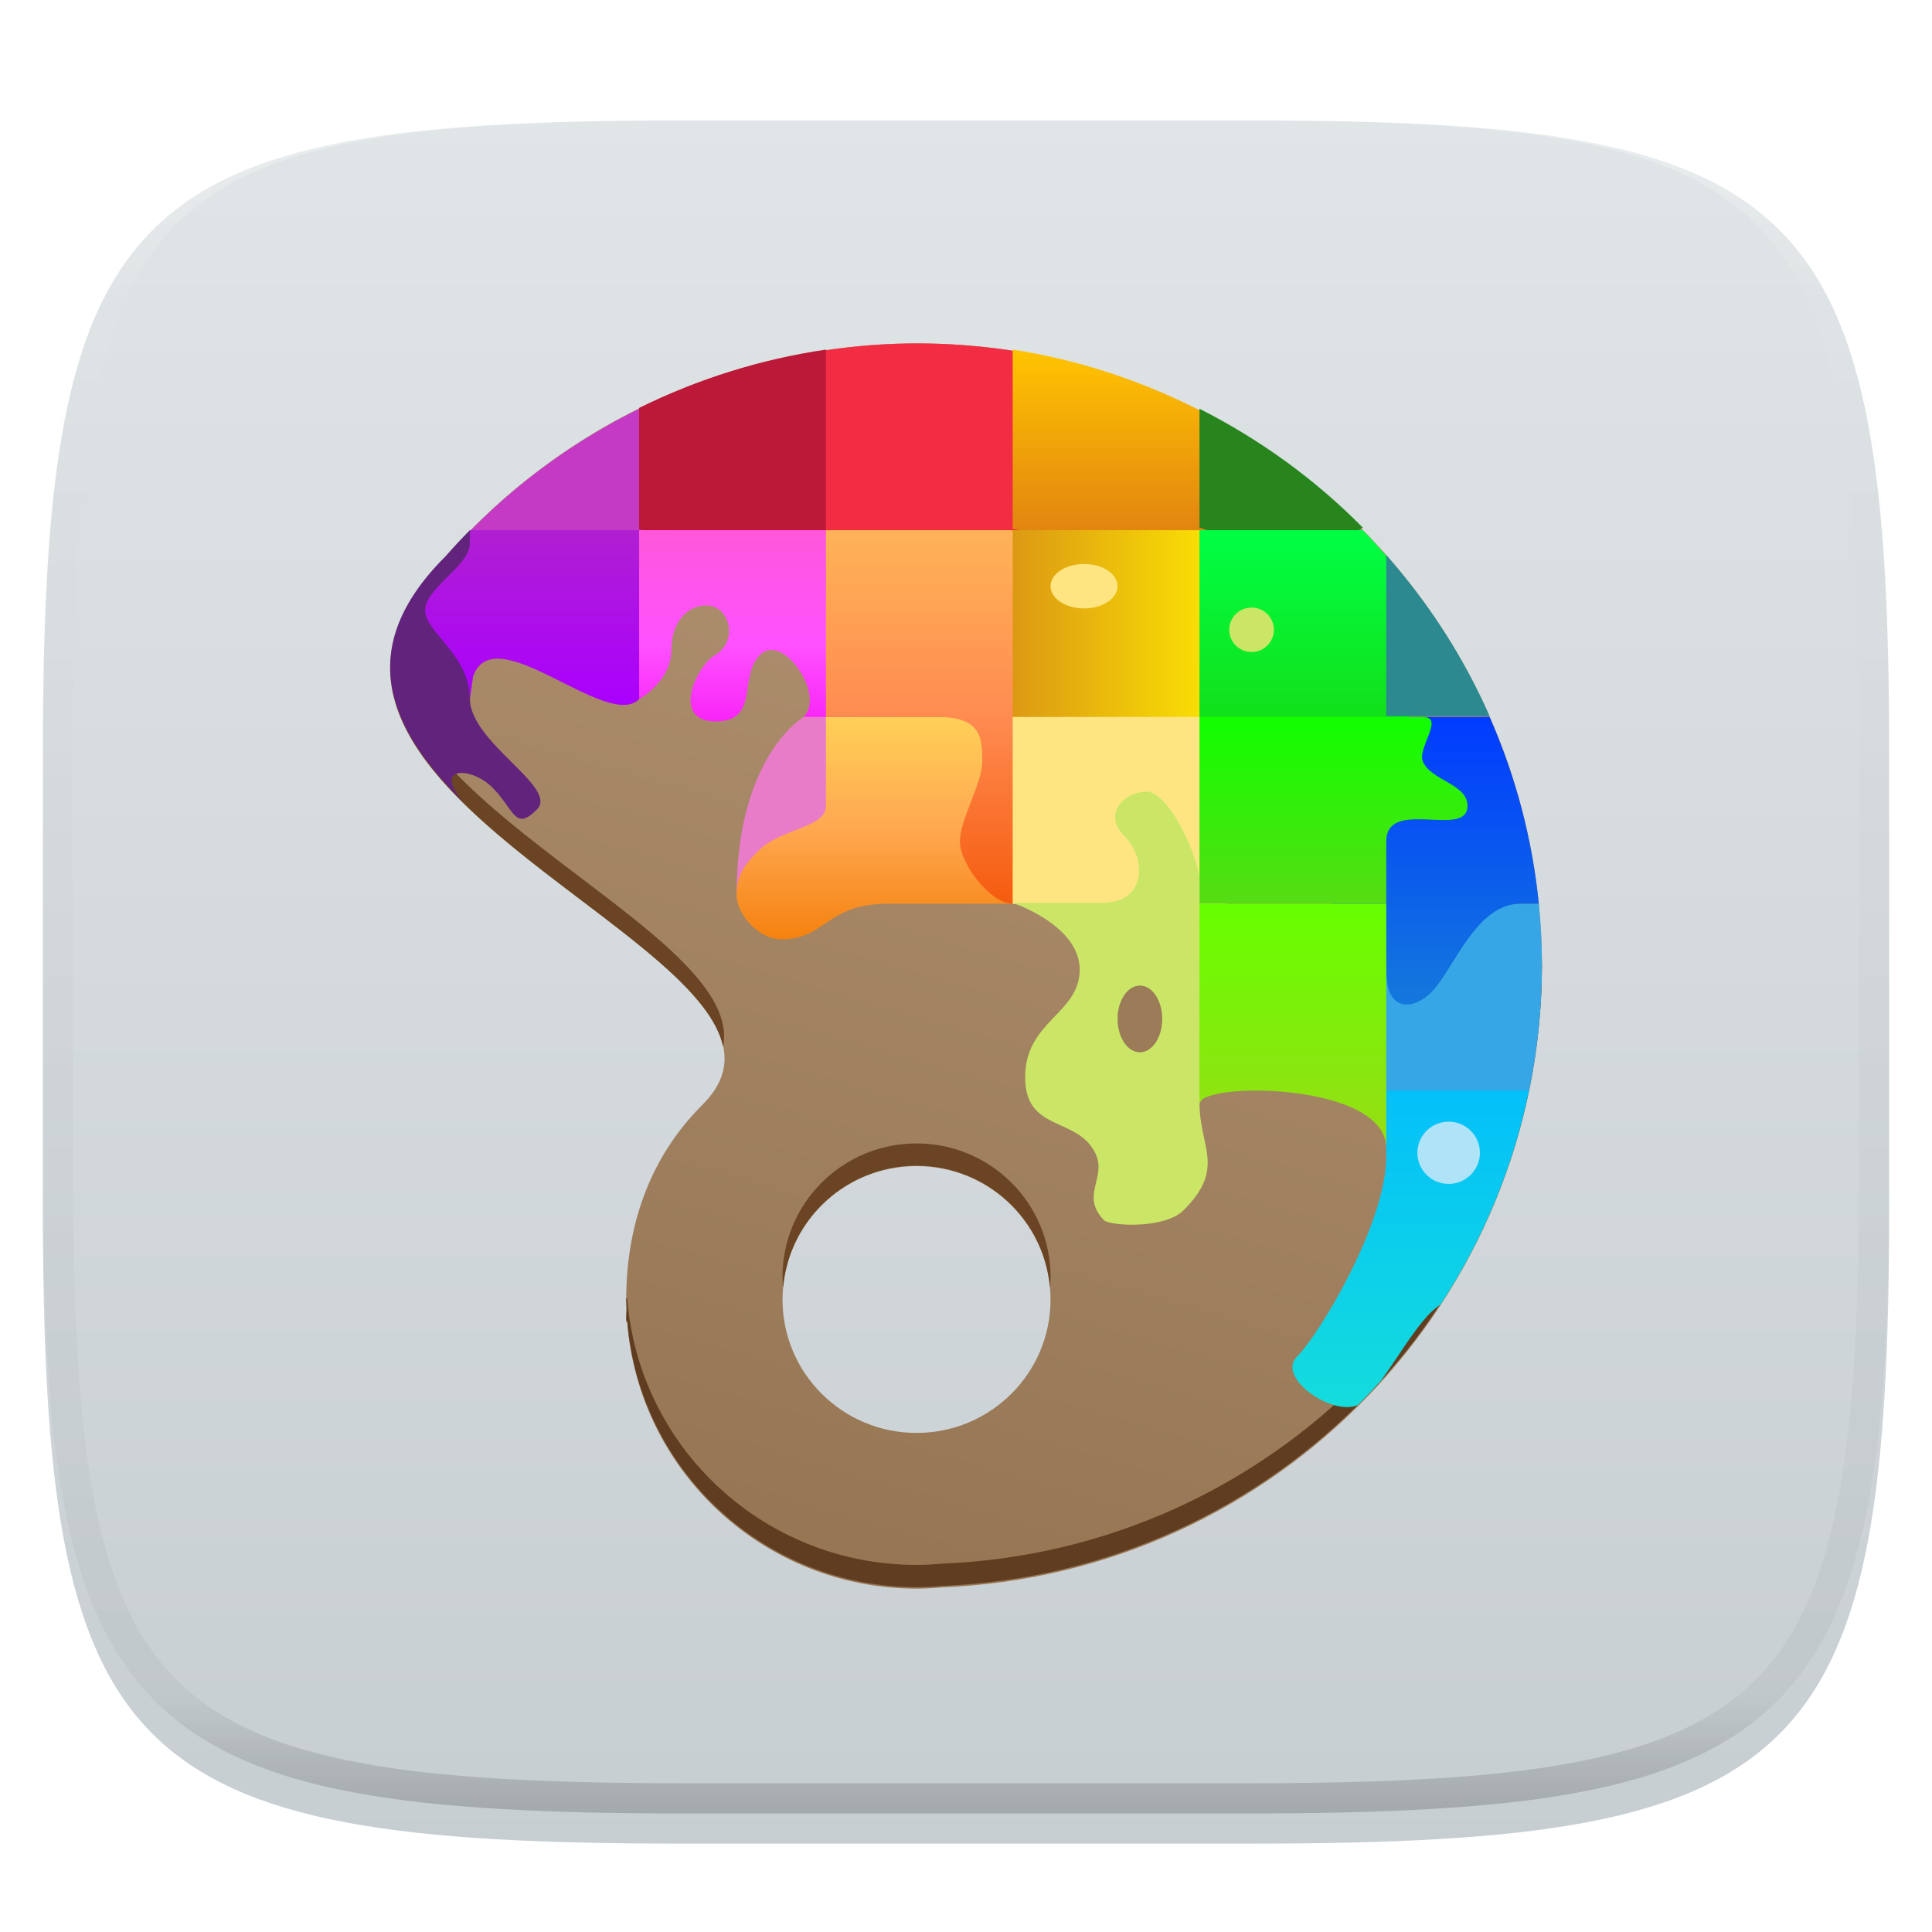 <svg xmlns="http://www.w3.org/2000/svg" style="isolation:isolate" width="256" height="256" viewBox="0 0 256 256">
 <defs>
  <filter id="IH6Oj23TGX99p2HUyTFVcuONv7i38ROL" width="400%" height="400%" x="-200%" y="-200%" color-interpolation-filters="sRGB" filterUnits="objectBoundingBox">
   <feGaussianBlur xmlns="http://www.w3.org/2000/svg" in="SourceGraphic" stdDeviation="4.294"/>
   <feOffset xmlns="http://www.w3.org/2000/svg" dx="0" dy="4" result="pf_100_offsetBlur"/>
   <feFlood xmlns="http://www.w3.org/2000/svg" flood-opacity=".4"/>
   <feComposite xmlns="http://www.w3.org/2000/svg" in2="pf_100_offsetBlur" operator="in" result="pf_100_dropShadow"/>
   <feBlend xmlns="http://www.w3.org/2000/svg" in="SourceGraphic" in2="pf_100_dropShadow" mode="normal"/>
  </filter>
 </defs>
 <g filter="url(#IH6Oj23TGX99p2HUyTFVcuONv7i38ROL)">
  <linearGradient id="_lgradient_53" x1="0" x2="0" y1="0" y2="1" gradientTransform="matrix(244.648,0,0,228.338,5.68,11.952)" gradientUnits="userSpaceOnUse">
   <stop offset="0%" style="stop-color:#E0E5E7"/>
   <stop offset="100%" style="stop-color:#C7CED2"/>
  </linearGradient>
  <path fill="url(#_lgradient_53)" d="M 165.689 11.952 C 239.745 11.952 250.328 22.509 250.328 96.495 L 250.328 155.746 C 250.328 229.733 239.745 240.29 165.689 240.29 L 90.319 240.29 C 16.264 240.29 5.68 229.733 5.68 155.746 L 5.68 96.495 C 5.68 22.509 16.264 11.952 90.319 11.952 L 165.689 11.952 Z"/>
 </g>
 <g opacity=".4">
  <linearGradient id="_lgradient_54" x1=".517" x2=".517" y1="0" y2="1" gradientTransform="matrix(244.65,0,0,228.34,5.68,11.95)" gradientUnits="userSpaceOnUse">
   <stop offset="0%" style="stop-color:#FFF"/>
   <stop offset="12.5%" stop-opacity=".098" style="stop-color:#FFF"/>
   <stop offset="92.5%" stop-opacity=".098" style="stop-color:#000"/>
   <stop offset="100%" stop-opacity=".498" style="stop-color:#000"/>
  </linearGradient>
  <path fill="url(#_lgradient_54)" fill-rule="evenodd" d="M 165.068 11.951 C 169.396 11.941 173.724 11.991 178.052 12.089 C 181.927 12.167 185.803 12.315 189.678 12.541 C 193.131 12.737 196.583 13.022 200.026 13.395 C 203.085 13.73 206.144 14.181 209.174 14.741 C 211.889 15.243 214.574 15.881 217.22 16.657 C 219.62 17.355 221.971 18.219 224.243 19.241 C 226.358 20.184 228.384 21.304 230.302 22.591 C 232.142 23.829 233.863 25.244 235.437 26.806 C 237.001 28.378 238.417 30.088 239.656 31.925 C 240.945 33.841 242.066 35.865 243.02 37.967 C 244.043 40.247 244.909 42.585 245.617 44.972 C 246.394 47.615 247.034 50.297 247.535 53.009 C 248.096 56.035 248.548 59.081 248.883 62.136 C 249.257 65.575 249.542 69.014 249.739 72.462 C 249.965 76.323 250.112 80.194 250.201 84.055 C 250.289 88.378 250.339 92.701 250.329 97.014 L 250.329 155.226 C 250.339 159.549 250.289 163.862 250.201 168.185 C 250.112 172.056 249.965 175.917 249.739 179.778 C 249.542 183.226 249.257 186.675 248.883 190.104 C 248.548 193.159 248.096 196.215 247.535 199.241 C 247.034 201.943 246.394 204.625 245.617 207.268 C 244.909 209.655 244.043 212.003 243.02 214.273 C 242.066 216.385 240.945 218.399 239.656 220.315 C 238.417 222.152 237.001 223.872 235.437 225.434 C 233.863 226.996 232.142 228.411 230.302 229.649 C 228.384 230.936 226.358 232.056 224.243 232.999 C 221.971 234.021 219.62 234.885 217.22 235.593 C 214.574 236.369 211.889 237.007 209.174 237.499 C 206.144 238.068 203.085 238.51 200.026 238.845 C 196.583 239.218 193.131 239.503 189.678 239.699 C 185.803 239.925 181.927 240.073 178.052 240.161 C 173.724 240.249 169.396 240.299 165.068 240.289 L 90.942 240.289 C 86.614 240.299 82.286 240.249 77.958 240.161 C 74.083 240.073 70.207 239.925 66.332 239.699 C 62.879 239.503 59.427 239.218 55.984 238.845 C 52.925 238.51 49.866 238.068 46.836 237.499 C 44.121 237.007 41.436 236.369 38.79 235.593 C 36.39 234.885 34.039 234.021 31.767 232.999 C 29.652 232.056 27.626 230.936 25.708 229.649 C 23.868 228.411 22.147 226.996 20.573 225.434 C 19.009 223.872 17.593 222.152 16.354 220.315 C 15.065 218.399 13.944 216.385 12.99 214.273 C 11.967 212.003 11.101 209.655 10.393 207.268 C 9.616 204.625 8.976 201.943 8.475 199.241 C 7.914 196.215 7.462 193.159 7.127 190.104 C 6.753 186.675 6.468 183.226 6.271 179.778 C 6.045 175.917 5.898 172.056 5.809 168.185 C 5.721 163.862 5.671 159.549 5.681 155.226 L 5.681 97.014 C 5.671 92.701 5.721 88.378 5.809 84.055 C 5.898 80.194 6.045 76.323 6.271 72.462 C 6.468 69.014 6.753 65.575 7.127 62.136 C 7.462 59.081 7.914 56.035 8.475 53.009 C 8.976 50.297 9.616 47.615 10.393 44.972 C 11.101 42.585 11.967 40.247 12.99 37.967 C 13.944 35.865 15.065 33.841 16.354 31.925 C 17.593 30.088 19.009 28.378 20.573 26.806 C 22.147 25.244 23.868 23.829 25.708 22.591 C 27.626 21.304 29.652 20.184 31.767 19.241 C 34.039 18.219 36.39 17.355 38.79 16.657 C 41.436 15.881 44.121 15.243 46.836 14.741 C 49.866 14.181 52.925 13.73 55.984 13.395 C 59.427 13.022 62.879 12.737 66.332 12.541 C 70.207 12.315 74.083 12.167 77.958 12.089 C 82.286 11.991 86.614 11.941 90.942 11.951 L 165.068 11.951 Z M 165.078 15.96 C 169.376 15.95 173.675 15.999 177.973 16.087 C 181.8 16.176 185.626 16.323 189.452 16.539 C 192.836 16.736 196.219 17.011 199.583 17.384 C 202.554 17.699 205.515 18.131 208.446 18.681 C 211.023 19.153 213.58 19.762 216.099 20.499 C 218.322 21.147 220.495 21.953 222.6 22.896 C 224.509 23.751 226.338 24.763 228.069 25.922 C 229.692 27.013 231.207 28.26 232.594 29.646 C 233.981 31.031 235.23 32.544 236.332 34.165 C 237.492 35.894 238.506 37.712 239.361 39.608 C 240.306 41.72 241.112 43.892 241.761 46.102 C 242.509 48.617 243.109 51.162 243.591 53.736 C 244.132 56.664 244.565 59.611 244.889 62.578 C 245.263 65.938 245.539 69.308 245.735 72.688 C 245.952 76.51 246.109 80.322 246.188 84.144 C 246.276 88.437 246.325 92.721 246.325 97.014 C 246.325 97.014 246.325 97.014 246.325 97.014 L 246.325 155.226 C 246.325 155.226 246.325 155.226 246.325 155.226 C 246.325 159.519 246.276 163.803 246.188 168.096 C 246.109 171.918 245.952 175.74 245.735 179.552 C 245.539 182.932 245.263 186.302 244.889 189.672 C 244.565 192.629 244.132 195.576 243.591 198.504 C 243.109 201.078 242.509 203.623 241.761 206.138 C 241.112 208.358 240.306 210.52 239.361 212.632 C 238.506 214.528 237.492 216.356 236.332 218.075 C 235.23 219.706 233.981 221.219 232.594 222.604 C 231.207 223.98 229.692 225.227 228.069 226.318 C 226.338 227.477 224.509 228.489 222.6 229.344 C 220.495 230.297 218.322 231.093 216.099 231.741 C 213.58 232.478 211.023 233.087 208.446 233.559 C 205.515 234.109 202.554 234.541 199.583 234.865 C 196.219 235.229 192.836 235.514 189.452 235.701 C 185.626 235.917 181.8 236.074 177.973 236.153 C 173.675 236.251 169.376 236.29 165.078 236.29 C 165.078 236.29 165.078 236.29 165.068 236.29 L 90.942 236.29 C 90.932 236.29 90.932 236.29 90.932 236.29 C 86.634 236.29 82.335 236.251 78.037 236.153 C 74.21 236.074 70.384 235.917 66.558 235.701 C 63.174 235.514 59.791 235.229 56.427 234.865 C 53.456 234.541 50.495 234.109 47.564 233.559 C 44.987 233.087 42.43 232.478 39.911 231.741 C 37.688 231.093 35.515 230.297 33.41 229.344 C 31.501 228.489 29.672 227.477 27.941 226.318 C 26.318 225.227 24.803 223.98 23.416 222.604 C 22.029 221.219 20.78 219.706 19.678 218.075 C 18.518 216.356 17.504 214.528 16.649 212.632 C 15.704 210.52 14.898 208.358 14.249 206.138 C 13.501 203.623 12.901 201.078 12.419 198.504 C 11.878 195.576 11.445 192.629 11.121 189.672 C 10.747 186.302 10.472 182.932 10.275 179.552 C 10.058 175.74 9.901 171.918 9.822 168.096 C 9.734 163.803 9.685 159.519 9.685 155.226 C 9.685 155.226 9.685 155.226 9.685 155.226 L 9.685 97.014 C 9.685 97.014 9.685 97.014 9.685 97.014 C 9.685 92.721 9.734 88.437 9.822 84.144 C 9.901 80.322 10.058 76.51 10.275 72.688 C 10.472 69.308 10.747 65.938 11.121 62.578 C 11.445 59.611 11.878 56.664 12.419 53.736 C 12.901 51.162 13.501 48.617 14.249 46.102 C 14.898 43.892 15.704 41.72 16.649 39.608 C 17.504 37.712 18.518 35.894 19.678 34.165 C 20.78 32.544 22.029 31.031 23.416 29.646 C 24.803 28.26 26.318 27.013 27.941 25.922 C 29.672 24.763 31.501 23.751 33.41 22.896 C 35.515 21.953 37.688 21.147 39.911 20.499 C 42.43 19.762 44.987 19.153 47.564 18.681 C 50.495 18.131 53.456 17.699 56.427 17.384 C 59.791 17.011 63.174 16.736 66.558 16.539 C 70.384 16.323 74.21 16.176 78.037 16.087 C 82.335 15.999 86.634 15.95 90.932 15.96 C 90.932 15.96 90.932 15.96 90.942 15.96 L 165.068 15.96 C 165.078 15.96 165.078 15.96 165.078 15.96 Z"/>
 </g>
 <g>
  <linearGradient id="_lgradient_55" x1=".349" x2=".608" y1="1.005" y2=".039" gradientTransform="matrix(152.624,0,0,165,51.687,45.5)" gradientUnits="userSpaceOnUse">
   <stop offset="2.174%" style="stop-color:#957552"/>
   <stop offset="100%" style="stop-color:#B29373"/>
  </linearGradient>
  <path fill="url(#_lgradient_55)" d="M 121.446 45.501 C 97.508 45.542 74.751 55.852 59.03 73.825 C 26.741 105.971 112.569 126.98 93.099 146.363 C 85.932 153.499 82.989 162.628 82.972 172.197 C 82.981 172.655 82.999 173.114 83.024 173.572 C 83.006 174.094 82.972 174.611 82.972 175.142 L 83.111 175.229 C 84.699 195.138 101.385 210.49 121.446 210.5 C 122.536 210.5 123.626 210.438 124.712 210.339 C 169.134 208.595 204.258 172.262 204.312 128 C 204.312 82.435 167.211 45.5 121.445 45.5 L 121.446 45.501 Z M 121.446 154.516 C 131.252 154.516 139.202 162.431 139.202 172.194 C 139.202 181.958 131.252 189.872 121.446 189.872 C 111.639 189.872 103.689 181.958 103.689 172.194 C 103.689 162.431 111.639 154.516 121.446 154.516 L 121.446 154.516 Z"/>
  <path fill="#6B4423" d="M 51.811 87.163 C 49.867 108.25 92.778 124.226 95.812 138.692 C 98.706 124.113 53.956 108.217 51.811 87.163 Z"/>
  <path fill="#603D20" d="M 204.271 126.35 C 203.44 169.931 168.633 205.476 124.713 207.2 C 123.627 207.299 122.537 207.361 121.447 207.361 C 101.386 207.361 84.7 191.999 83.112 172.09 L 82.973 172.004 C 82.982 172.463 83 172.921 83.025 173.379 C 83.007 173.901 82.973 174.419 82.973 174.951 L 83.112 175.037 C 84.7 194.946 101.386 210.298 121.447 210.307 C 122.537 210.307 123.627 210.246 124.713 210.147 C 169.135 208.402 204.259 172.069 204.313 127.807 C 204.313 127.319 204.281 126.837 204.272 126.351 L 204.271 126.35 Z"/>
  <path fill="#6B4423" d="M 121.446 151.513 C 111.639 151.513 103.689 159.428 103.689 169.192 C 103.693 169.682 103.718 170.171 103.764 170.659 C 104.536 161.506 112.22 154.466 121.446 154.46 C 130.676 154.467 138.361 161.513 139.127 170.67 C 139.173 170.179 139.198 169.685 139.203 169.192 C 139.203 159.428 131.253 151.513 121.446 151.513 L 121.446 151.513 Z"/>
 </g>
 <g>
  <path fill="#C43AC4" d="M 84.688 54.163 C 76.462 58.228 68.898 63.64 62.363 70.276 L 88.151 73.74 L 84.688 54.163 Z"/>
  <path fill="#BC1938" d="M 109.438 46.325 C 100.789 47.596 92.445 50.218 84.688 54.052 L 84.688 70.165 L 113.448 75.269 L 109.438 46.325 Z"/>
  <path fill="#F22C42" d="M 121.45 45.501 C 117.403 45.505 113.389 45.83 109.437 46.411 L 109.437 70.251 L 139.292 74.626 L 134.187 46.475 C 130.034 45.837 125.783 45.501 121.45 45.501 Z"/>
  <linearGradient id="_lgradient_56" x1="0" x2="0" y1="0" y2="1" gradientTransform="matrix(30.401,0,0,28.88,134.188,46.325)" gradientUnits="userSpaceOnUse">
   <stop offset="0%" style="stop-color:#FFC400"/>
   <stop offset="100%" style="stop-color:#DC7814"/>
  </linearGradient>
  <path fill="url(#_lgradient_56)" d="M 134.188 46.325 L 134.188 70.101 L 164.589 75.205 L 158.938 54.35 C 151.283 50.472 142.985 47.677 134.188 46.325 Z"/>
  <path fill="#28851E" d="M 158.938 54.163 L 158.938 69.913 L 173.221 74.835 L 180.578 69.913 C 174.308 63.55 166.995 58.245 158.938 54.163 Z"/>
  <path fill="#62237C" d="M 62.258 70.251 C 61.153 71.376 60.071 72.529 59.027 73.723 C 46.641 86.055 51.679 96.737 61.444 106.328 C 57.197 101.464 62.437 101.556 65.215 104.322 C 68.174 107.269 68.177 110.217 71.136 107.271 C 74.096 104.324 62.258 98.436 62.258 92.543 L 62.258 70.251 Z"/>
  <linearGradient id="_lgradient_57" x1="0" x2="0" y1="0" y2="1" gradientTransform="matrix(32.476,0,0,23.153,56.337,70.251)" gradientUnits="userSpaceOnUse">
   <stop offset="0%" style="stop-color:#B01FD1"/>
   <stop offset="100%" style="stop-color:#A0F"/>
  </linearGradient>
  <path fill="url(#_lgradient_57)" d="M 62.256 70.251 L 62.256 72.02 C 62.256 74.966 56.337 77.913 56.337 80.859 C 56.337 83.806 62.256 86.752 62.256 92.645 L 62.689 89.623 C 65.528 81.658 80.437 96.876 84.688 92.645 L 87.24 86.917 L 88.813 70.251 L 62.256 70.251 Z"/>
  <linearGradient id="_lgradient_58" x1="0" x2="0" y1="0" y2="1" gradientTransform="matrix(29.49,0,0,30.401,84.69,70.251)" gradientUnits="userSpaceOnUse">
   <stop offset="0%" style="stop-color:#FF57DB"/>
   <stop offset="50%" style="stop-color:#FF51FF"/>
   <stop offset="100%" style="stop-color:#F50FF5"/>
  </linearGradient>
  <path fill="url(#_lgradient_58)" fill-rule="evenodd" d="M 106.48 95.001 C 109.44 92.054 103.691 83.806 100.731 86.752 C 97.772 89.698 100.731 95.591 94.812 95.591 C 88.894 95.591 92.249 88.225 94.812 86.752 C 97.339 85.299 96.992 81.589 94.901 80.53 C 92.81 79.471 88.975 81.064 88.975 86.051 C 88.975 90.306 84.69 92.645 84.69 92.645 L 84.69 70.251 L 109.44 70.251 L 114.179 100.652 L 106.48 95.001 Z"/>
  <path fill="#E97CC8" d="M 106.48 95.001 C 106.48 95.001 97.601 100.157 97.601 118.572 L 109.439 118.572 L 109.439 106.786 C 109.439 97.947 118.318 95.001 118.318 95.001 L 109.439 95.001 L 106.48 95.001 L 106.48 95.001 Z"/>
  <linearGradient id="_lgradient_59" x1="0" x2="0" y1="0" y2="1" gradientTransform="matrix(36.588,0,0,29.464,97.599,95.001)" gradientUnits="userSpaceOnUse">
   <stop offset="0%" style="stop-color:#FFD057"/>
   <stop offset="50%" style="stop-color:#FFA851"/>
   <stop offset="100%" style="stop-color:#F5820F"/>
  </linearGradient>
  <path fill="url(#_lgradient_59)" d="M 109.438 95.001 L 109.438 106.786 C 109.438 109.732 103.519 109.732 100.559 112.679 C 99.079 114.152 97.599 115.626 97.599 118.572 C 97.599 121.176 100.559 124.465 103.518 124.465 C 109.437 124.465 109.437 119.751 117.687 119.751 L 134.187 119.751 L 134.187 95.001 L 109.438 95.001 Z"/>
  <linearGradient id="_lgradient_60" x1="0" x2="0" y1="0" y2="1" gradientTransform="matrix(31.364,0,0,49.783,171.257,136.663)" gradientUnits="userSpaceOnUse">
   <stop offset="0%" style="stop-color:#0BF"/>
   <stop offset="100%" style="stop-color:#14DCDC"/>
  </linearGradient>
  <path fill="url(#_lgradient_60)" d="M 177.946 136.663 L 183.688 150.38 L 183.688 153.249 C 183.688 162.088 174.812 176.825 171.853 179.771 C 169.125 182.488 176.444 187.684 179.926 186.176 C 180.978 185.132 181.985 184.046 182.979 182.946 C 185.188 179.914 187.401 176.073 189.61 173.874 C 189.971 173.515 190.465 173.174 190.899 172.819 C 196.476 164.302 200.508 154.697 202.621 144.411 L 177.946 136.663 Z"/>
  <path fill="#37A6E6" d="M 183.688 119.751 L 178.401 131.579 L 183.688 144.501 L 202.621 144.501 C 203.717 139.163 204.306 133.651 204.313 128.001 C 204.313 125.215 204.172 122.464 203.902 119.751 L 183.688 119.751 Z"/>
  <linearGradient id="_lgradient_61" x1="0" x2="0" y1="0" y2="1" gradientTransform="matrix(28.6,0,0,38.106,175.302,95.001)" gradientUnits="userSpaceOnUse">
   <stop offset="0%" style="stop-color:#003BFF"/>
   <stop offset="100%" style="stop-color:#1478DC"/>
  </linearGradient>
  <path fill="url(#_lgradient_61)" d="M 183.688 95.001 L 175.302 118.292 L 183.688 128.589 C 183.688 134.481 187.517 133.621 189.61 131.537 C 192.569 128.591 195.526 119.751 201.445 119.751 L 203.902 119.751 C 203.031 111.023 200.763 102.713 197.376 95.001 L 183.688 95.001 Z"/>
  <ellipse fill="#AEE3F8" cx="191.954" cy="152.75" rx="4.143" ry="4.125" vector-effect="non-scaling-stroke"/>
  <linearGradient id="_lgradient_62" x1="0" x2="0" y1="0" y2="1" gradientTransform="matrix(31.495,0,0,49.5,109.438,70.251)" gradientUnits="userSpaceOnUse">
   <stop offset="0%" style="stop-color:#FFB357"/>
   <stop offset="50%" style="stop-color:#FF8B51"/>
   <stop offset="100%" style="stop-color:#F55C0F"/>
  </linearGradient>
  <path fill="url(#_lgradient_62)" d="M 109.438 70.251 L 109.438 95.001 L 124.235 95.001 C 130.154 95.001 130.154 97.947 130.154 100.893 C 130.154 103.84 127.195 108.554 127.195 111.501 C 127.195 114.447 131.228 119.751 134.188 119.751 L 140.933 95.001 L 134.188 70.251 L 109.438 70.251 Z"/>
  <linearGradient id="_lgradient_63" x1="0" x2="0" y1="0" y2="1" gradientTransform="matrix(0,31.13,-30.948,0,165.136,70.251)" gradientUnits="userSpaceOnUse">
   <stop offset="0%" style="stop-color:#FE0"/>
   <stop offset="100%" style="stop-color:#DC9914"/>
  </linearGradient>
  <path fill="url(#_lgradient_63)" d="M 158.938 70.251 L 165.136 101.381 L 134.188 95.001 L 134.188 70.251 L 158.938 70.251 Z"/>
  <linearGradient id="_lgradient_64" x1="0" x2="0" y1="0" y2="1" gradientTransform="matrix(28.214,0,0,28.214,158.938,70.251)" gradientUnits="userSpaceOnUse">
   <stop offset="0%" style="stop-color:#0F4"/>
   <stop offset="100%" style="stop-color:#14DC14"/>
  </linearGradient>
  <path fill="url(#_lgradient_64)" d="M 158.938 70.251 L 158.938 95.001 L 187.151 98.464 L 183.688 73.658 C 182.67 72.504 181.658 71.346 180.578 70.251 L 158.938 70.251 Z"/>
  <path fill="#2B898F" d="M 183.688 73.55 L 183.688 94.892 L 197.376 94.892 C 193.935 87.057 189.277 79.891 183.688 73.55 Z"/>
  <path fill="#FEE581" d="M 134.188 95.001 L 158.938 95.001 L 163.131 123.761 L 134.188 119.751 L 134.188 95.001 Z"/>
  <linearGradient id="_lgradient_65" x1="0" x2="0" y1="0" y2="1" gradientTransform="matrix(35.514,0,0,24.75,158.938,95.001)" gradientUnits="userSpaceOnUse">
   <stop offset="0%" style="stop-color:#1F0"/>
   <stop offset="100%" style="stop-color:#57DC14"/>
  </linearGradient>
  <path fill="url(#_lgradient_65)" d="M 158.938 95.001 L 158.938 119.751 L 183.688 119.751 L 183.688 111.501 C 183.688 105.607 194.452 111.179 194.452 106.786 C 194.452 103.84 189.6 103.459 188.533 100.893 C 187.778 99.078 191.482 95.001 188.533 95.001 L 158.938 95.001 Z"/>
  <ellipse fill="#CBE667" cx="165.839" cy="83.45" rx="2.96" ry="2.946" vector-effect="non-scaling-stroke"/>
  <path fill="#CBE667" fill-rule="evenodd" d="M 151.946 104.9 C 148.986 104.9 146.027 107.847 148.986 110.793 C 151.946 113.739 151.946 119.633 146.027 119.633 L 134.189 119.633 C 134.189 119.633 143.067 122.579 143.067 128.471 C 143.067 134.364 135.812 135.266 135.84 142.798 C 135.867 150.078 142.853 147.903 145.177 152.888 C 146.677 156.105 143.065 158.474 146.351 161.745 C 147.463 162.461 154.344 162.839 156.836 160.358 C 162.447 154.772 158.939 152.043 158.939 146.15 L 167.507 133.073 L 158.939 119.633 L 158.939 116.686 C 158.939 113.739 154.906 104.9 151.946 104.9 L 151.946 104.9 Z"/>
  <linearGradient id="_lgradient_66" x1="0" x2="0" y1="0" y2="1" gradientTransform="matrix(24.75,0,0,32.41,158.938,119.751)" gradientUnits="userSpaceOnUse">
   <stop offset="0%" style="stop-color:#6F0"/>
   <stop offset="100%" style="stop-color:#99DC14"/>
  </linearGradient>
  <path fill="url(#_lgradient_66)" d="M 158.938 119.751 L 158.938 143.322 L 158.938 146.268 C 158.938 143.322 183.688 143.322 183.688 152.161 L 183.688 143.322 L 183.688 119.751 L 158.938 119.751 Z"/>
  <ellipse fill="#9B7B58" cx="151.042" cy="135.013" rx="2.96" ry="4.42" vector-effect="non-scaling-stroke"/>
  <ellipse fill="#FEE581" cx="143.642" cy="77.675" rx="4.439" ry="2.946" vector-effect="non-scaling-stroke"/>
 </g>
</svg>
